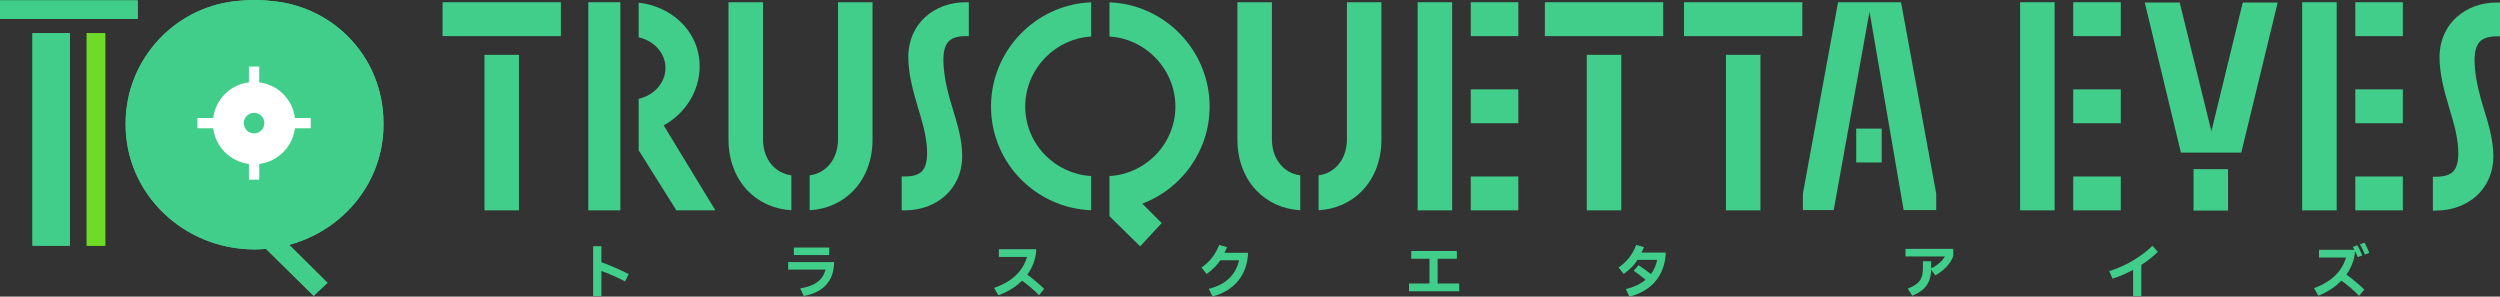 <svg width="236" height="28" viewBox="0 0 236 28" fill="none" xmlns="http://www.w3.org/2000/svg">
<rect x="0" y="0" width="236" height="28" fill="#333333" stroke="none"/>
<g clip-path="url(#clip0_36_5274)">
<path d="M59 26.565C58.199 26.137 57.314 25.771 56.773 25.58V27.945H55.995V23.244H56.773V24.753C57.427 24.983 58.442 25.411 59.35 25.879L59 26.566V26.565Z" fill="#41CE8A"/>
<path d="M74.404 24.741H78.74C78.729 26.576 77.658 27.617 75.875 27.944L75.543 27.229C76.992 26.982 77.698 26.391 77.934 25.45H74.404V24.741ZM78.278 23.367V24.077H74.939V23.367H78.278Z" fill="#41CE8A"/>
<path d="M98.571 27.268L98.092 27.87C97.557 27.33 96.998 26.863 96.479 26.497C95.899 27.082 95.137 27.555 94.24 27.875L93.846 27.177C95.588 26.575 96.569 25.556 96.953 24.256H94.291V23.524H97.821C97.821 23.862 97.765 24.177 97.663 24.537C97.522 25.033 97.291 25.5 96.975 25.927C97.477 26.288 98.052 26.766 98.571 27.267V27.268Z" fill="#41CE8A"/>
<path d="M117.82 23.863C117.736 25.962 116.523 27.437 114.465 27.989L114.11 27.268C115.813 26.829 116.664 25.889 116.964 24.572H115.199C114.883 25.034 114.528 25.416 113.908 25.867L113.423 25.254C114.251 24.679 114.765 23.965 115.086 23.125L115.831 23.328C115.74 23.553 115.661 23.722 115.589 23.863H117.822H117.82Z" fill="#41CE8A"/>
<path d="M133.01 27.494V26.762H134.944V24.426H133.225V23.694H137.527V24.426H135.711V26.762H137.747V27.494H133.01Z" fill="#41CE8A"/>
<path d="M157.251 23.845C157.165 25.979 155.937 27.459 153.828 27.999L153.478 27.29C154.267 27.093 154.882 26.8 155.344 26.406C155.012 26.131 154.6 25.821 154.222 25.557L154.685 25.034C155.102 25.315 155.486 25.59 155.852 25.872C156.139 25.484 156.331 25.039 156.438 24.532H154.583C154.267 25.01 153.913 25.404 153.275 25.861L152.796 25.253C153.624 24.678 154.138 23.964 154.459 23.125L155.192 23.327C155.102 23.546 155.028 23.71 154.956 23.845H157.251Z" fill="#41CE8A"/>
<path d="M179.879 23.491H184.39V24.172C184.115 24.931 183.477 25.556 182.698 25.996L182.298 25.45C182.276 26.767 181.667 27.432 180.522 27.921L180.089 27.245C181.115 26.846 181.521 26.401 181.521 25.371V24.662H182.299V25.331C182.902 25.05 183.36 24.633 183.597 24.211H179.88V23.491H179.879Z" fill="#41CE8A"/>
<path d="M203.702 23.777C203.234 24.233 202.704 24.649 202.14 25.01V27.943H201.368V25.471C200.736 25.814 200.077 26.096 199.428 26.31L199.107 25.595C200.657 25.122 202.158 24.216 203.189 23.203L203.702 23.777Z" fill="#41CE8A"/>
<path d="M221.502 25.923C222.037 26.3 222.68 26.84 223.199 27.336L222.698 27.926C222.117 27.33 221.559 26.863 221.023 26.491C220.465 27.077 219.732 27.561 218.852 27.921L218.446 27.201C220.189 26.559 221.097 25.557 221.463 24.313H218.914V23.581H222.253C222.202 23.486 222.156 23.396 222.106 23.311L222.535 23.153C222.698 23.44 222.873 23.795 222.997 24.115L222.564 24.273C222.491 24.081 222.406 23.89 222.315 23.705C222.298 24.003 222.248 24.295 222.152 24.606C222.011 25.072 221.791 25.512 221.504 25.923H221.502ZM223.212 22.905C223.37 23.192 223.544 23.558 223.663 23.868L223.245 24.03C223.11 23.699 222.952 23.361 222.783 23.062L223.212 22.904V22.905Z" fill="#41CE8A"/>
<path d="M9.933 3.13H8.188V23.195H9.933V3.13Z" fill="#6EDC26"/>
<path d="M3.068 23.195H3.229H6.593V3.13H3.068V23.195Z" fill="#41CE8A"/>
<path d="M13 0.042H0V1.783H0.161H13V0.042Z" fill="#41CE8A"/>
<path d="M36.199 11.618C36.199 8.379 34.907 5.483 32.801 3.399C30.877 1.491 28.27 0.264 25.355 0.07C24.919 0.024 24.477 0 24.03 0C23.582 0 23.18 0.021 22.765 0.063C16.69 0.425 11.86 5.5 11.86 11.651C11.86 11.672 11.86 11.692 11.86 11.713C11.86 11.732 11.86 11.753 11.86 11.772C11.86 18.273 17.309 23.544 24.03 23.544C24.395 23.544 24.757 23.528 25.113 23.497L29.611 27.926L30.909 26.693L27.297 23.114C32.431 21.733 36.2 17.179 36.2 11.772C36.2 11.74 36.2 11.709 36.199 11.677C36.199 11.657 36.2 11.638 36.2 11.618H36.199Z" fill="#41CE8A"/>
<path d="M9.933 3.13H8.188V23.195H9.933V3.13Z" fill="#6EDC26"/>
<path d="M3.068 23.195H3.229H6.593V3.13H3.068V23.195Z" fill="#41CE8A"/>
<path d="M13 0.042H0V1.783H0.161H13V0.042Z" fill="#41CE8A"/>
<path d="M36.199 11.618C36.199 8.379 34.907 5.483 32.801 3.399C30.877 1.491 28.27 0.264 25.355 0.07C24.919 0.024 24.477 0 24.03 0C23.582 0 23.18 0.021 22.765 0.063C16.69 0.425 11.86 5.5 11.86 11.651C11.86 11.672 11.86 11.692 11.86 11.713C11.86 11.732 11.86 11.753 11.86 11.772C11.86 18.273 17.309 23.544 24.03 23.544C24.395 23.544 24.757 23.528 25.113 23.497L29.611 27.926L30.909 26.693L27.297 23.114C32.431 21.733 36.2 17.179 36.2 11.772C36.2 11.74 36.2 11.709 36.199 11.677C36.199 11.657 36.2 11.638 36.2 11.618H36.199Z" fill="#41CE8A"/>
<path d="M200.203 0.211H195.713V3.409H200.203V0.211Z" fill="#41CE8A"/>
<path d="M190.698 0.211V19.857H193.956V0.211H193.663H190.698Z" fill="#41CE8A"/>
<path d="M200.203 8.435H195.713V11.633H200.203V8.435Z" fill="#41CE8A"/>
<path d="M200.203 16.659H195.713V19.857H200.203V16.659Z" fill="#41CE8A"/>
<path d="M226.83 0.211H222.341V3.409H226.83V0.211Z" fill="#41CE8A"/>
<path d="M217.326 0.211V19.857H220.584V0.211H220.292H217.326Z" fill="#41CE8A"/>
<path d="M226.83 8.435H222.341V11.633H226.83V8.435Z" fill="#41CE8A"/>
<path d="M226.83 16.659H222.341V19.857H226.83V16.659Z" fill="#41CE8A"/>
<path d="M235.71 0.236C234.227 0.236 232.872 0.735 231.886 1.637C230.898 2.536 230.289 3.842 230.291 5.401C230.291 6.952 230.712 8.5 231.176 10.084L231.477 11.092C231.854 12.354 232.065 13.502 232.064 14.468C232.064 15.294 231.903 15.839 231.596 16.168C231.291 16.496 230.788 16.682 229.954 16.683H229.664V19.878H229.954C231.436 19.878 232.79 19.387 233.778 18.492C234.765 17.599 235.375 16.299 235.373 14.741C235.373 13.268 234.952 11.826 234.487 10.326L234.189 9.324C233.813 7.982 233.599 6.696 233.6 5.673C233.6 4.848 233.761 4.294 234.07 3.958C234.376 3.623 234.877 3.432 235.71 3.43H236V0.236H235.71Z" fill="#41CE8A"/>
<path d="M208.754 12.392L205.763 0.236H202.466L202.552 0.595L205.879 14.405H208.655H208.854H211.575L215.016 0.236H211.718L208.754 12.392Z" fill="#41CE8A"/>
<path d="M207.073 15.968V19.878H207.364H210.328V15.968H207.073Z" fill="#41CE8A"/>
<path d="M24.471 6.284V7.771C26.233 7.993 27.622 9.379 27.844 11.138H29.333V12.109H27.844C27.622 13.868 26.233 15.253 24.472 15.477V16.963H23.498V15.477C21.736 15.255 20.348 13.87 20.125 12.11H18.636V11.138H20.125C20.347 9.379 21.736 7.993 23.498 7.771V6.284H24.471ZM23.985 10.652C23.447 10.652 23.012 11.087 23.012 11.623C23.012 12.158 23.448 12.593 23.985 12.593C24.521 12.593 24.957 12.158 24.957 11.623C24.957 11.087 24.521 10.652 23.985 10.652Z" fill="white"/>
<path d="M45.733 5.176V19.857H46.026H48.991V5.176H45.733Z" fill="#41CE8A"/>
<path d="M41.777 3.409H42.07H52.947V0.211H41.777V3.409Z" fill="#41CE8A"/>
<path d="M87.34 1.611C86.352 2.511 85.743 3.817 85.744 5.377C85.744 6.929 86.165 8.478 86.629 10.062L86.93 11.07C87.307 12.332 87.518 13.479 87.517 14.445C87.517 15.271 87.356 15.816 87.05 16.143C86.746 16.472 86.244 16.658 85.409 16.659H85.117V19.857H85.409C86.892 19.857 88.246 19.366 89.234 18.471C90.222 17.577 90.832 16.277 90.831 14.718C90.831 13.245 90.408 11.803 89.945 10.302L89.646 9.301C89.27 7.959 89.056 6.672 89.058 5.651C89.058 4.826 89.219 4.273 89.527 3.937C89.833 3.602 90.333 3.411 91.166 3.41H91.458V0.211H91.166C89.682 0.211 88.327 0.71 87.34 1.611Z" fill="#41CE8A"/>
<path d="M149.792 19.857H150.084H153.049V5.176H149.792V19.857Z" fill="#41CE8A"/>
<path d="M145.836 3.409H146.129H157.006V0.211H145.836V3.409Z" fill="#41CE8A"/>
<path d="M158.971 3.409H159.264H170.14V0.211H158.971V3.409Z" fill="#41CE8A"/>
<path d="M162.927 19.857H163.219H166.185V5.176H162.927V19.857Z" fill="#41CE8A"/>
<path d="M175.228 15.337H175.418H177.633V12.139H175.228V15.337Z" fill="#41CE8A"/>
<path d="M179.457 0.211H176.644H176.33H173.514L170.191 18.286V18.312V19.829H173.102L176.483 1.103L179.704 19.829H182.779V18.286L179.457 0.211Z" fill="#41CE8A"/>
<path d="M58.561 0.211H55.535V19.857H58.561V0.211Z" fill="#41CE8A"/>
<path d="M62.65 11.836C64.664 10.735 66.048 8.628 66.049 6.248C66.049 4.529 65.299 3.01 64.105 1.934C63.093 1.019 61.761 0.42 60.289 0.257V3.523C60.89 3.656 61.426 3.933 61.849 4.311C62.452 4.851 62.819 5.588 62.819 6.411C62.819 7.249 62.451 7.993 61.848 8.536C61.426 8.916 60.89 9.193 60.289 9.326V14.183L63.849 19.856H67.532L62.65 11.835V11.836Z" fill="#41CE8A"/>
<path d="M74.705 16.552C73.181 16.358 72.038 15.055 72.028 13.165V0.211H68.77V13.165C68.77 15.151 69.45 16.83 70.588 18.007C71.641 19.099 73.084 19.756 74.705 19.845V16.55V16.552Z" fill="#41CE8A"/>
<path d="M79.109 0.211V13.165C79.1 15.055 77.957 16.358 76.433 16.552V19.846C78.054 19.757 79.496 19.1 80.55 18.008C81.687 16.831 82.368 15.152 82.367 13.166V0.211H79.109Z" fill="#41CE8A"/>
<path d="M103.005 16.619C101.343 16.523 99.838 15.809 98.725 14.705C97.526 13.514 96.782 11.873 96.781 10.061C96.781 8.249 97.526 6.594 98.726 5.389C99.841 4.271 101.343 3.546 103.005 3.448V0.219C97.756 0.425 93.552 4.773 93.551 10.061C93.551 15.349 97.758 19.644 103.005 19.847V16.619Z" fill="#41CE8A"/>
<path d="M114.188 10.061C114.188 4.773 109.983 0.425 104.734 0.219V3.449C106.395 3.547 107.898 4.271 109.013 5.39C110.213 6.595 110.957 8.25 110.957 10.062C110.957 11.873 110.214 13.514 109.014 14.706C107.901 15.812 106.397 16.524 104.734 16.62V20.409L107.631 23.253L109.663 21.056L107.829 19.224C111.535 17.832 114.187 14.247 114.188 10.062V10.061Z" fill="#41CE8A"/>
<path d="M122.745 16.552C121.221 16.358 120.079 15.055 120.068 13.165V0.211H116.811V13.165C116.811 15.151 117.49 16.83 118.628 18.007C119.681 19.099 121.124 19.756 122.745 19.845V16.55V16.552Z" fill="#41CE8A"/>
<path d="M127.149 0.211V13.165C127.14 15.055 125.997 16.358 124.473 16.552V19.846C126.094 19.757 127.536 19.1 128.59 18.008C129.727 16.831 130.408 15.152 130.407 13.166V0.211H127.149Z" fill="#41CE8A"/>
<path d="M143.33 0.211H138.841V3.409H143.33V0.211Z" fill="#41CE8A"/>
<path d="M133.825 0.211V19.857H137.083V0.211H136.791H133.825Z" fill="#41CE8A"/>
<path d="M143.33 8.435H138.841V11.633H143.33V8.435Z" fill="#41CE8A"/>
<path d="M143.33 16.659H138.841V19.857H143.33V16.659Z" fill="#41CE8A"/>
</g>
<defs>
<clipPath id="clip0_36_5274">
<rect width="236" height="28" fill="white"/>
</clipPath>
</defs>
</svg>
